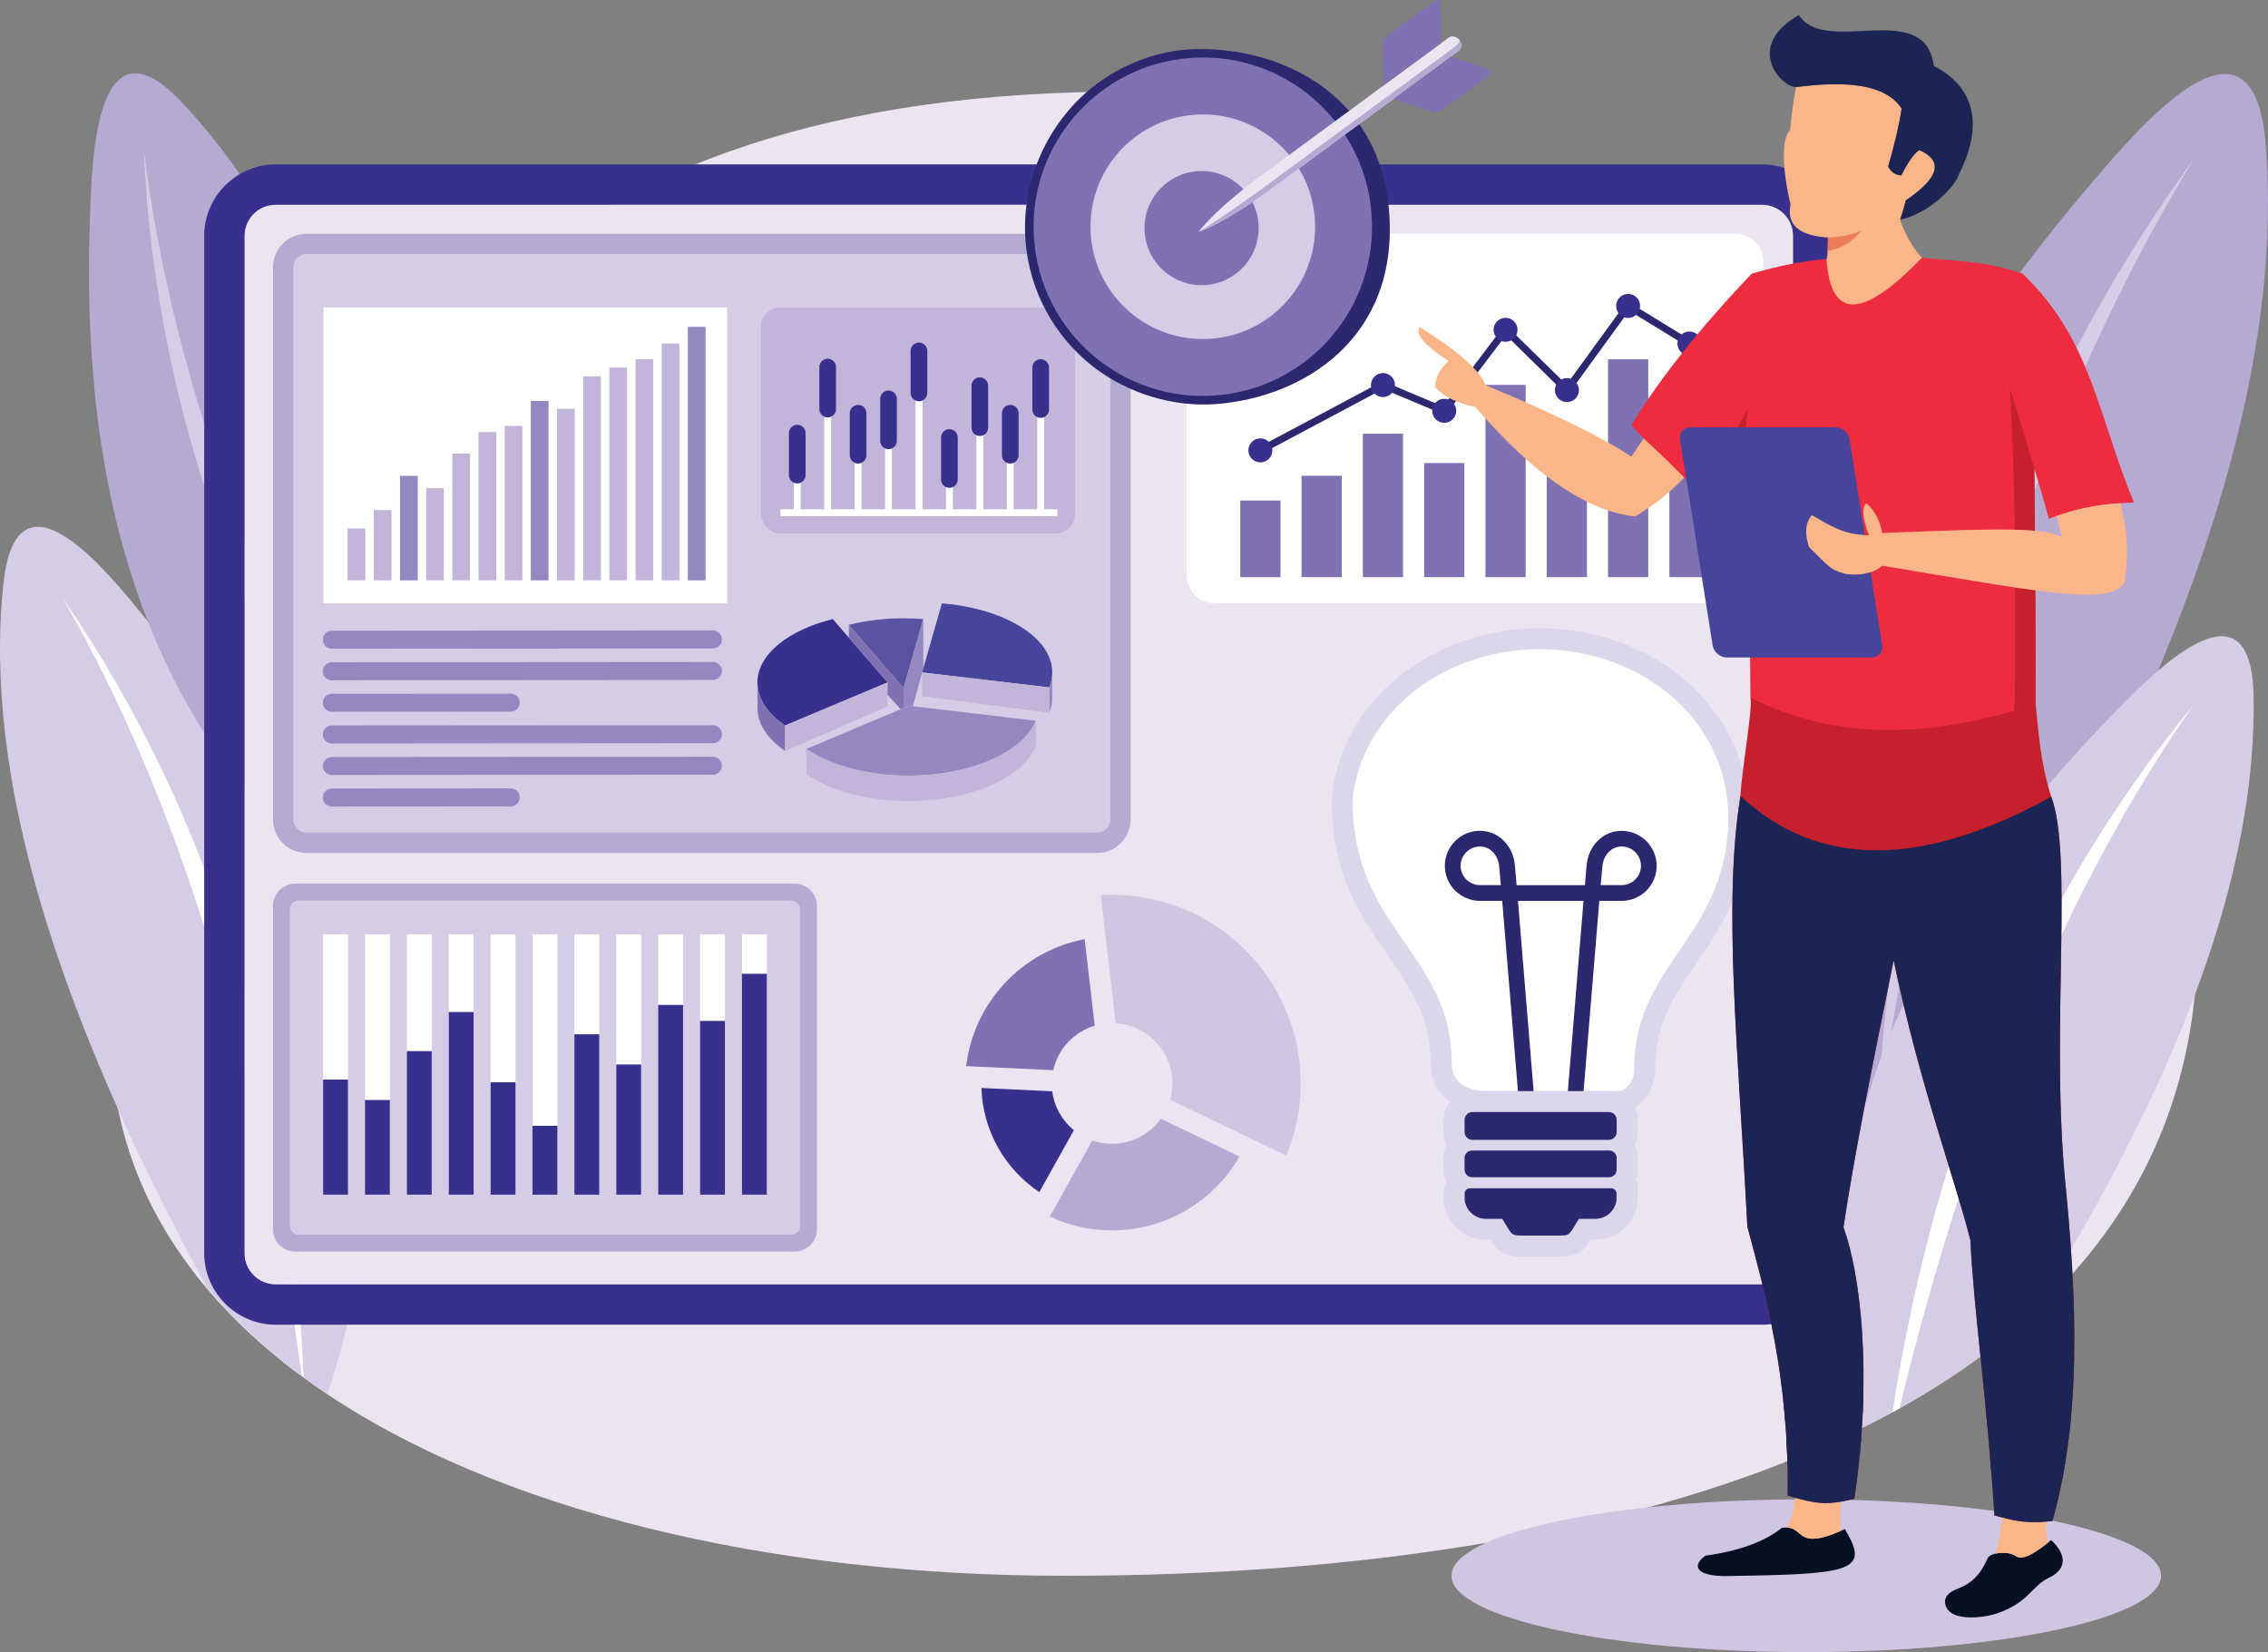 <?xml version="1.0" encoding="UTF-8"?><svg id="Layer_2" xmlns="http://www.w3.org/2000/svg" viewBox="0 0 976.36 711.23"><rect x="0" y="0" width="976.36" height="711.23" fill="#808080" stroke="none"/><defs><style>.cls-1{fill:#fab688;}.cls-1,.cls-2,.cls-3,.cls-4,.cls-5,.cls-6,.cls-7,.cls-8,.cls-9,.cls-10,.cls-11,.cls-12,.cls-13,.cls-14,.cls-15,.cls-16,.cls-17,.cls-18,.cls-19{fill-rule:evenodd;}.cls-2{fill:#ed2c3f;}.cls-20,.cls-17{fill:#9588c0;}.cls-21,.cls-5{fill:#fff;}.cls-3{fill:#5a53a2;}.cls-4,.cls-22{fill:#8071b3;}.cls-23,.cls-12{fill:#38308d;}.cls-6{fill:#ed7d57;}.cls-24,.cls-10{fill:#c2b5d9;}.cls-7{fill:#071023;}.cls-8,.cls-25{fill:#b6a9d2;}.cls-9{fill:#47459b;}.cls-11{fill:#ede4f1;}.cls-13{fill:#d1c6e2;}.cls-14{fill:#d7cce5;}.cls-15{fill:#1b2452;}.cls-16{fill:#c6202d;}.cls-18{fill:#dcd6ea;}.cls-19{fill:#2b2870;}</style></defs><g id="Layer_1-2"><g><path class="cls-11" d="M485.57,39.42c109.45,0,96.96,165.67,175.97,216.16,104.58,66.84,284.49,33.75,284.49,148.46,0,201.37-233.36,274.33-487.67,274.33S-12.94,566.69,62.78,365.85C138.5,165.01,231.26,39.42,485.57,39.42Z"/><path class="cls-8" d="M975.34,61.96c9.75,119.89-51.2,270.31-168.27,449.45-59.6-157.17-27.3-291.73,93.98-433.36,19.1-22.3,68.93-82,74.29-16.09Z"/><path class="cls-14" d="M944.48,68.41c-64.11,104.68-109.57,241.75-136.35,411.22,9.8-162.8,55.25-299.88,136.35-411.22Z"/><path class="cls-14" d="M970.15,299.65c1.48,76.29-32.27,165.27-95.8,266.62-21.77,19.74-47.85,36.56-77.31,50.7-21.16-112.96,16.03-209.89,110.97-307.83,16.9-17.44,61.09-64.18,62.15-9.5Z"/><path class="cls-5" d="M944.35,303.4c-54.05,77.14-96.27,178.11-126.65,302.91-1,.55-2,1.1-3,1.65,18.93-121.44,62.14-222.96,129.65-304.55Z"/><path class="cls-14" d="M1.46,251.3c-8.82,82.64,22.7,183.93,87.56,302.81,14.18,16.99,31.69,32.31,51.97,45.92,39.12-117.77,12.16-222.48-78.44-333.87-15.32-18.84-55.28-69.24-61.09-14.86Z"/><path class="cls-5" d="M26.84,257.27c49.87,86.24,84.23,197.89,103.08,334.95l.78,.57c-5.69-131.62-40.31-243.47-103.87-335.52Z"/><path class="cls-8" d="M78.56,44.33c68.03,72.6,105.99,201.37,122.41,377.62C81.47,350.87,33.12,247.11,38.74,92.98c.88-24.27,2.42-88.57,39.82-48.66Z"/><path class="cls-14" d="M61.9,64.39c12.37,100.78,53.5,212.92,123.39,336.44C107.83,290.37,66.7,178.22,61.9,64.39Z"/><path class="cls-13" d="M777.59,645.46c84.35,0,152.73,14.72,152.73,32.88s-68.38,32.89-152.73,32.89-152.73-14.73-152.73-32.89,68.38-32.88,152.73-32.88Z"/><path class="cls-12" d="M118.67,70.77H758.54c8.43,0,16.11,3.46,21.7,9.03l.03,.03c5.57,5.58,9.03,13.27,9.03,21.7v438c0,8.43-3.45,16.1-9.03,21.69l-.03,.03c-5.59,5.58-13.27,9.03-21.7,9.03H118.67c-8.43,0-16.11-3.45-21.7-9.03l-.03-.03c-5.57-5.59-9.03-13.26-9.03-21.69V101.52c0-8.43,3.45-16.11,9.03-21.7l.03-.03c5.59-5.57,13.27-9.03,21.7-9.03h0Zm639.87,17.42H118.67c-3.68,0-7.02,1.49-9.42,3.89l-.03,.03c-2.4,2.4-3.89,5.74-3.89,9.42v438c0,3.68,1.49,7.01,3.89,9.41l.03,.03c2.4,2.4,5.74,3.89,9.42,3.89H758.54c3.68,0,7.02-1.49,9.41-3.89l.04-.03c2.4-2.4,3.89-5.74,3.89-9.41V101.52c0-3.68-1.49-7.02-3.89-9.42l-.04-.03c-2.4-2.4-5.73-3.89-9.41-3.89Z"/><path class="cls-11" d="M758.54,88.18H118.67c-3.68,0-7.02,1.49-9.42,3.89l-.03,.03c-2.4,2.4-3.89,5.74-3.89,9.42v438c0,3.68,1.49,7.01,3.89,9.41l.03,.03c2.4,2.4,5.74,3.89,9.42,3.89H758.54c3.68,0,7.02-1.49,9.41-3.89l.04-.03c2.4-2.4,3.89-5.74,3.89-9.41V101.52c0-3.68-1.49-7.02-3.89-9.42l-.04-.03c-2.4-2.4-5.73-3.89-9.41-3.89Z"/><path class="cls-8" d="M131.92,100.65H472.32c7.93,0,14.39,6.45,14.39,14.39v237.75c0,7.94-6.46,14.4-14.39,14.4H131.92c-7.93,0-14.39-6.46-14.39-14.4V115.04c0-7.94,6.46-14.39,14.39-14.39Z"/><path class="cls-14" d="M131.92,109.37H472.32c3.11,0,5.66,2.55,5.66,5.66v237.75c0,3.11-2.55,5.66-5.66,5.66H131.92c-3.11,0-5.66-2.55-5.66-5.66V115.04c0-3.11,2.54-5.66,5.66-5.66Z"/><rect class="cls-21" x="139.26" y="132.33" width="173.76" height="127.42"/><rect class="cls-24" x="149.66" y="227.5" width="7.62" height="22.34"/><rect class="cls-24" x="160.93" y="219.58" width="7.62" height="30.27"/><rect class="cls-20" x="172.2" y="204.86" width="7.62" height="44.99"/><rect class="cls-24" x="183.46" y="210.14" width="7.62" height="39.7"/><rect class="cls-24" x="194.73" y="195.27" width="7.62" height="54.57"/><rect class="cls-24" x="205.99" y="185.99" width="7.62" height="63.85"/><rect class="cls-24" x="217.26" y="183.35" width="7.62" height="66.5"/><rect class="cls-20" x="228.53" y="172.59" width="7.62" height="77.25"/><rect class="cls-24" x="239.79" y="175.99" width="7.62" height="73.86"/><rect class="cls-24" x="251.06" y="162.02" width="7.62" height="87.82"/><rect class="cls-24" x="262.33" y="158.25" width="7.62" height="91.59"/><rect class="cls-24" x="273.59" y="154.67" width="7.62" height="95.18"/><rect class="cls-24" x="284.86" y="147.88" width="7.62" height="101.97"/><rect class="cls-20" x="296.12" y="140.71" width="7.62" height="109.14"/><rect class="cls-24" x="327.61" y="132.33" width="135.17" height="97.27" rx="8.19" ry="8.19"/><polygon class="cls-5" points="336.03 219.25 341.74 219.25 341.74 195.48 344.69 195.48 344.69 219.25 354.84 219.25 354.84 167.07 357.79 167.07 357.79 219.25 367.94 219.25 367.94 186.93 370.89 186.93 370.89 219.25 381.04 219.25 381.04 180.75 383.99 180.75 383.99 219.25 394.14 219.25 394.14 160.12 397.09 160.12 397.09 219.25 407.24 219.25 407.24 197.38 410.19 197.38 410.19 219.25 420.34 219.25 420.34 175.06 423.29 175.06 423.29 219.25 433.44 219.25 433.44 186.93 436.38 186.93 436.38 219.25 446.54 219.25 446.54 167.27 449.48 167.27 449.48 219.25 455.19 219.25 455.19 222.2 449.48 222.2 446.54 222.2 436.38 222.2 433.44 222.2 423.29 222.2 420.34 222.2 410.19 222.2 407.24 222.2 397.09 222.2 394.14 222.2 383.99 222.2 381.04 222.2 370.89 222.2 367.94 222.2 357.79 222.2 354.84 222.2 344.69 222.2 341.74 222.2 336.03 222.2 336.03 219.25"/><path class="cls-12" d="M356.31,154.43h0c1.98,0,3.59,1.62,3.59,3.59v18.08c0,1.97-1.62,3.6-3.59,3.6h0c-1.98,0-3.59-1.62-3.59-3.6v-18.08c0-1.97,1.62-3.59,3.59-3.59h0Zm91.7,.21h0c1.97,0,3.59,1.62,3.59,3.59v18.08c0,1.97-1.62,3.59-3.59,3.59h0c-1.98,0-3.6-1.62-3.6-3.59v-18.08c0-1.97,1.62-3.59,3.6-3.59h0Zm-13.1,19.65h0c1.97,0,3.59,1.62,3.59,3.6v18.08c0,1.97-1.62,3.59-3.59,3.59h0c-1.98,0-3.59-1.62-3.59-3.59v-18.08c0-1.98,1.62-3.6,3.59-3.6h0Zm-13.1-11.86h0c1.97,0,3.59,1.62,3.59,3.6v18.08c0,1.97-1.62,3.59-3.59,3.59h0c-1.98,0-3.59-1.62-3.59-3.59v-18.08c0-1.97,1.62-3.6,3.59-3.6h0Zm-13.1,22.32h0c1.97,0,3.59,1.62,3.59,3.6v18.08c0,1.97-1.62,3.59-3.59,3.59h0c-1.98,0-3.59-1.62-3.59-3.59v-18.08c0-1.98,1.62-3.6,3.59-3.6h0Zm-26.2-16.63h0c1.98,0,3.59,1.62,3.59,3.59v18.08c0,1.97-1.62,3.59-3.59,3.59h0c-1.98,0-3.59-1.62-3.59-3.59v-18.08c0-1.97,1.62-3.59,3.59-3.59h0Zm13.1-20.64h0c1.97,0,3.59,1.62,3.59,3.59v18.08c0,1.98-1.62,3.6-3.59,3.6h0c-1.98,0-3.59-1.62-3.59-3.6v-18.08c0-1.97,1.62-3.59,3.59-3.59h0Zm-26.2,26.81h0c1.98,0,3.59,1.62,3.59,3.6v18.08c0,1.97-1.62,3.59-3.59,3.59h0c-1.98,0-3.59-1.62-3.59-3.59v-18.08c0-1.98,1.62-3.6,3.59-3.6h0Zm-26.2,8.56h0c1.98,0,3.59,1.62,3.59,3.6v18.08c0,1.97-1.62,3.59-3.59,3.59h0c-1.97,0-3.59-1.62-3.59-3.59v-18.08c0-1.98,1.62-3.6,3.59-3.6Z"/><path class="cls-17" d="M445.94,310.28l-54.7-6.44-44.12,18.56c10.25,7.02,26.2,11.53,44.12,11.51,26.79-.02,49.18-10.14,54.7-23.63Z"/><path class="cls-12" d="M337.97,312.34l44.11-18.57-23.57-27.27c-19.16,4.79-32.44,15.22-32.44,27.31,0,7,4.44,13.42,11.89,18.52Z"/><path class="cls-9" d="M396.98,289.49l54.7,6.44c.85-2.09,1.3-4.26,1.3-6.49,0-15.06-20.61-27.51-47.51-29.69l-8.5,29.74Z"/><path class="cls-3" d="M388.99,296.25l8.49-29.73c-2.77-.23-5.61-.34-8.49-.34-8.42,0-16.41,1.01-23.57,2.8l23.57,27.27Z"/><path class="cls-4" d="M337.97,312.34c-7.45-5.1-11.89-11.53-11.89-18.52v10.95c0,6.99,4.44,13.42,11.89,18.52v-10.95Z"/><path class="cls-10" d="M445.94,310.28c-5.52,13.49-27.92,23.61-54.7,23.63-17.91,.02-33.86-4.48-44.12-11.51v10.95c10.25,7.02,26.2,11.52,44.12,11.51,26.79-.02,49.18-10.14,54.7-23.64v-10.94Z"/><path class="cls-17" d="M451.69,295.93v10.95c.85-2.09,1.3-4.26,1.3-6.49v-10.95c0,2.23-.45,4.4-1.3,6.49Z"/><polygon class="cls-10" points="451.69 295.93 396.98 289.49 396.98 299.72 451.69 306.88 451.69 295.93"/><polygon class="cls-10" points="337.97 323.29 382.09 304.15 382.09 293.77 337.97 312.34 337.97 323.29"/><polygon class="cls-17" points="392.97 304.04 396.98 289.54 396.98 289.49 397.48 287.76 397.48 266.52 388.99 296.25 388.99 304.79 391.24 303.84 392.97 304.04"/><polygon class="cls-4" points="388.99 296.25 365.42 268.98 365.42 274.49 382.09 293.77 382.09 299.14 387.77 305.3 388.99 304.79 388.99 296.25"/><path class="cls-17" d="M219.87,306.38l-77.03,.05c-2.13,0-3.87-1.74-3.87-3.88h0c0-2.13,1.74-3.88,3.87-3.88l77.03-.05c2.13,0,3.87,1.74,3.87,3.87h0c0,2.13-1.75,3.88-3.87,3.88h0Zm87.04-27.23l-164.07,.12c-2.13,0-3.87-1.74-3.87-3.88h0c0-2.13,1.74-3.88,3.87-3.88l164.07-.12c2.13,0,3.88,1.74,3.88,3.88h0c0,2.13-1.74,3.88-3.88,3.88h0Zm0,13.58l-164.07,.12c-2.13,0-3.87-1.74-3.87-3.88h0c0-2.13,1.74-3.88,3.87-3.88l164.07-.12c2.13,0,3.88,1.74,3.88,3.88h0c0,2.13-1.74,3.88-3.88,3.88Z"/><path class="cls-17" d="M219.87,347.16l-77.03,.05c-2.13,0-3.87-1.74-3.87-3.87h0c0-2.13,1.74-3.88,3.87-3.88l77.03-.05c2.13,0,3.87,1.74,3.87,3.88h0c0,2.13-1.75,3.88-3.87,3.88h0Zm87.04-27.23l-164.07,.12c-2.13,0-3.87-1.74-3.87-3.87h0c0-2.13,1.74-3.88,3.87-3.88l164.07-.11c2.13,0,3.88,1.74,3.88,3.87h0c0,2.13-1.74,3.88-3.88,3.88h0Zm0,13.58l-164.07,.12c-2.13,0-3.87-1.74-3.87-3.87h0c0-2.13,1.74-3.88,3.87-3.88l164.07-.11c2.13,0,3.88,1.74,3.88,3.87h0c0,2.13-1.74,3.88-3.88,3.88Z"/><path class="cls-21" d="M522.73,100.64h224.41c6.57,0,11.9,5.33,11.9,11.9V247.73c0,6.57-5.33,11.9-11.9,11.9h-224.42c-6.56,0-11.89-5.33-11.89-11.89V112.54c0-6.57,5.33-11.9,11.9-11.9Z"/><polygon class="cls-19" points="541.86 192.54 595.28 164.08 621.24 174.98 647.96 139.67 674.36 165.6 700.5 129.66 728.09 146.58 726.49 149.19 701.31 133.74 674.75 170.27 648.3 144.28 622.24 178.72 595.43 167.46 543.3 195.23 541.86 192.54"/><rect class="cls-22" x="533.93" y="215.48" width="17.3" height="32.98"/><rect class="cls-22" x="560.31" y="204.82" width="17.31" height="43.64"/><rect class="cls-22" x="586.7" y="186.73" width="17.3" height="61.73"/><rect class="cls-22" x="613.09" y="199.33" width="17.3" height="49.13"/><rect class="cls-22" x="639.48" y="165.69" width="17.3" height="82.77"/><rect class="cls-22" x="665.86" y="194.78" width="17.31" height="53.68"/><rect class="cls-22" x="692.25" y="154.68" width="17.31" height="93.78"/><rect class="cls-22" x="718.64" y="166.98" width="17.3" height="81.48"/><path class="cls-12" d="M542.58,188.71c2.85,0,5.17,2.32,5.17,5.17s-2.32,5.17-5.17,5.17-5.17-2.31-5.17-5.17,2.32-5.17,5.17-5.17Z"/><circle class="cls-23" cx="595.35" cy="165.77" r="5.17" transform="translate(428.65 760.86) rotate(-89.91)"/><path class="cls-12" d="M621.74,171.68c2.86,0,5.17,2.31,5.17,5.17s-2.31,5.17-5.17,5.17-5.17-2.32-5.17-5.17,2.32-5.17,5.17-5.17Z"/><path class="cls-12" d="M648.13,136.81c2.85,0,5.17,2.31,5.17,5.17s-2.32,5.17-5.17,5.17-5.17-2.32-5.17-5.17,2.32-5.17,5.17-5.17Z"/><path class="cls-12" d="M674.55,162.76c2.85,0,5.17,2.31,5.17,5.17s-2.32,5.17-5.17,5.17-5.17-2.32-5.17-5.17,2.31-5.17,5.17-5.17Z"/><path class="cls-12" d="M700.9,126.53c2.86,0,5.17,2.31,5.17,5.17s-2.31,5.17-5.17,5.17-5.17-2.32-5.17-5.17,2.32-5.17,5.17-5.17Z"/><path class="cls-12" d="M727.29,142.71c2.86,0,5.17,2.32,5.17,5.17s-2.31,5.17-5.17,5.17-5.17-2.32-5.17-5.17,2.32-5.17,5.17-5.17Z"/><path class="cls-5" d="M681.5,296.93l29.86,.11c2.26,0,4.1,1.86,4.1,4.11v29.86c0,2.25-1.84,4.09-4.1,4.08l-29.86-.11c-2.26,0-4.1-1.85-4.1-4.11v-29.86c0-2.25,1.84-4.09,4.1-4.08Z"/><path class="cls-18" d="M699.2,478.54c-1.26,.15-2.51,.21-3.78,.21h-55.67c-12.71,0-23.88-7.25-23.88-20.95v-1.42c-.22-12.94-4.16-23.03-10.9-33.88-6.09-9.82-13.23-18.81-18.94-28.92-7.4-13.11-11.57-26.3-12.54-41.38-.25-3.98-.23-7.98,.09-11.96l.03-.37,.06-.36c7.03-42.85,47.46-69.06,89.2-69.06,29.13,0,58.35,12.63,75.65,36.57,10.72,14.83,15.57,32.35,14.42,50.58-.91,14.46-4.8,27.19-11.76,39.84-5.37,9.76-12.08,18.42-17.9,27.85-6.61,10.72-10.5,20.61-10.72,33.23v1.53c0,7.39-3.49,13.73-9.91,17.38l-1.61,.92-1.85,.2Z"/><path class="cls-5" d="M698.19,469.55c-.89,.1-1.82,.15-2.76,.15h-55.67c-8.15,0-14.82-3.74-14.82-11.9v-1.58c-.77-43.83-39.28-56.12-42.4-104.61-.24-3.64-.2-7.19,.08-10.66,6.03-36.77,40.98-61.47,80.26-61.47,44.75,0,83.9,32.06,81.03,77.53-2.96,47.04-39.66,58.96-40.39,101.49v1.53c0,4.53-2.09,7.66-5.33,9.51Z"/><path class="cls-18" d="M622.76,492.95c-.85-1.69-1.34-3.6-1.34-5.61v-5.23c0-6.85,5.58-12.43,12.43-12.43h58.74c6.85,0,12.43,5.58,12.43,12.43v5.23c0,2.01-.48,3.92-1.34,5.61,.85,1.67,1.34,3.56,1.34,5.57v5.03c0,1.73-.36,3.38-1.01,4.88l.96,.7v7.72l-.04,.44c-.92,9.31-8.8,16.46-18.16,16.46h-1.96l-.09,.15c-3.29,5.38-7.11,7.07-13.24,7.07h-16.53c-6.14,0-9.94-1.68-13.24-7.07l-.09-.15h-1.96c-9.22,0-17.03-6.95-18.11-16.1l-.06-.53v-4.82l.25-1.03c.21-.86,.5-1.68,.88-2.44-.77-1.6-1.2-3.4-1.2-5.29v-5.03c0-2.01,.48-3.9,1.34-5.57Z"/><path class="cls-19" d="M695.92,516.41c-.46,4.64-4.4,8.29-9.15,8.29h-7.04l-2.74,4.47c-1.57,2.57-2.5,2.74-5.51,2.74h-16.54c-3.02,0-3.93-.16-5.51-2.74l-2.74-4.47h-7.04c-4.68,0-8.58-3.56-9.12-8.11v-3.21c.25-1.05,1.2-1.83,2.32-1.83h60.72c1.13,0,2.08,.79,2.32,1.85,.02,.09-.04,.3,.02,.34v2.68h0Zm-62.2-21.13h59c1.78,0,3.24,1.46,3.24,3.24v5.03c0,1.78-1.46,3.24-3.24,3.24h-59c-1.78,0-3.24-1.46-3.24-3.24v-5.03c0-1.78,1.46-3.24,3.24-3.24h0Zm.14-16.55h58.74c1.85,0,3.37,1.52,3.37,3.37v5.23c0,1.85-1.52,3.37-3.37,3.37h-58.74c-1.85,0-3.37-1.52-3.37-3.37v-5.23c0-1.85,1.52-3.37,3.37-3.37Z"/><path class="cls-19" d="M653.46,469.7l-6.77-81.89h-9.61c-4.15,0-7.92-1.7-10.65-4.42h0c-2.74-2.74-4.44-6.51-4.44-10.65s1.7-7.92,4.43-10.66c2.73-2.73,6.5-4.42,10.65-4.42s7.65,1.64,10.3,4.29c2.69,2.69,4.41,6.43,4.77,10.51l.75,8.6h29.4l.75-8.6c.35-4.07,2.08-7.81,4.77-10.5,2.65-2.65,6.2-4.29,10.29-4.29s7.91,1.7,10.65,4.44h0c2.73,2.72,4.43,6.49,4.43,10.65s-1.7,7.92-4.43,10.65c-2.73,2.73-6.5,4.42-10.65,4.42h-9.61l-6.77,81.89h-6.77l6.74-81.89h-28.22l6.74,81.89h-6.77Zm-7.36-88.66l-.7-8.02c-.22-2.48-1.23-4.72-2.81-6.3-1.42-1.42-3.33-2.3-5.51-2.3s-4.36,.93-5.86,2.44c-1.51,1.51-2.44,3.58-2.44,5.87s.93,4.37,2.43,5.86h.01c1.5,1.5,3.58,2.45,5.86,2.45h9.02Zm43,0h9.02c2.28,0,4.36-.94,5.87-2.45,1.5-1.51,2.44-3.58,2.44-5.86s-.94-4.36-2.44-5.87h0c-1.5-1.51-3.57-2.44-5.87-2.44s-4.08,.88-5.5,2.3c-1.58,1.58-2.6,3.82-2.82,6.3l-.7,8.02Z"/><path class="cls-4" d="M453.4,460.71l-37.46-1.75c3.24-27.49,24.11-49.58,51-54.66l4.33,37.26c-8.91,2.67-15.8,10-17.86,19.15Z"/><path class="cls-8" d="M451.93,523.73l18.29-32.75c2.67,.92,5.53,1.42,8.51,1.42,8.67,0,16.35-4.25,21.07-10.78l33.8,16.27c-10.91,18.99-31.4,31.78-54.87,31.78-9.58,0-18.66-2.13-26.8-5.94Z"/><path class="cls-12" d="M462.3,486.55l-14.89,26.66c-14.56-9.76-24.3-26.15-24.93-44.84l30.5,1.42c.87,6.74,4.32,12.67,9.32,16.76Z"/><path class="cls-13" d="M503.75,473.43c.62-2.23,.95-4.58,.95-7,0-13.82-10.79-25.11-24.4-25.92l-6.41-55.16c1.6-.09,3.21-.14,4.83-.14,44.86,0,81.22,36.36,81.22,81.22,0,11.01-2.19,21.51-6.16,31.08l-50.05-24.09Z"/><path class="cls-25" d="M127.14,380.4h214.95c5.3,0,9.61,4.31,9.61,9.61v139.19c0,5.31-4.31,9.61-9.61,9.61H127.14c-5.31,0-9.61-4.31-9.61-9.61v-139.19c0-5.3,4.31-9.61,9.61-9.61Z"/><path class="cls-14" d="M128.63,387.68h211.96c2.11,0,3.83,1.72,3.83,3.82v136.21c0,2.1-1.72,3.82-3.83,3.82H128.63c-2.11,0-3.83-1.72-3.83-3.82v-136.21c0-2.11,1.72-3.82,3.83-3.82Z"/><path class="cls-5" d="M139.11,402.2h10.71v112.11h-10.71v-112.11h0Zm180.29,0h10.72v112.11h-10.72v-112.11h0Zm-18.03,0h10.71v112.11h-10.71v-112.11h0Zm-18.03,0h10.71v112.11h-10.71v-112.11h0Zm-18.03,0h10.71v112.11h-10.71v-112.11h0Zm-18.03,0h10.71v112.11h-10.71v-112.11h0Zm-18.03,0h10.71v112.11h-10.71v-112.11h0Zm-18.03,0h10.71v112.11h-10.71v-112.11h0Zm-18.03,0h10.71v112.11h-10.71v-112.11h0Zm-18.03,0h10.71v112.11h-10.71v-112.11h0Zm-18.03,0h10.71v112.11h-10.71v-112.11Z"/><path class="cls-12" d="M139.11,464.75h10.71v49.55h-10.71v-49.55h0Zm180.29-45.53h10.72v95.08h-10.72v-95.08h0Zm-18.03,20.28h10.71v74.8h-10.71v-74.8h0Zm-18.03-6.88h10.71v81.69h-10.71v-81.69h0Zm-18.03,25.64h10.71v56.05h-10.71v-56.05h0Zm-18.03-13.01h10.71v69.06h-10.71v-69.06h0Zm-18.03,39.41h10.71v29.65h-10.71v-29.65h0Zm-18.03-18.75h10.71v48.4h-10.71v-48.4h0Zm-18.03-30.23h10.71v78.63h-10.71v-78.63h0Zm-18.03,16.83h10.71v61.79h-10.71v-61.79h0Zm-18.03,21.04h10.71v40.75h-10.71v-40.75Z"/><path class="cls-1" d="M833.87,114.3c-3.73,.27-7.31-4.15-8.35-5.47-3.96-5.02-6.49-10.93-7.51-14.24,.77-2.2,1.58-4.98,2.42-8.33,14.35-9.74,16.31-16.96,5.88-21.64-2.1,1.19-4.71,4.81-7.82,10.89-2.48-.1-4.37-1.37-5.66-3.82,2.96-10.26,4.89-18.59,5.79-25-7.07-10.51-23.61-12-45.5-9.17-1.01,5.82-1.85,12-2.5,18.52-3.87,3.56-3.37,16.79,.2,32.02-1.78,8.66,3.57,13.39,16.05,14.18,.12,2.09-.07,4.5-.11,5.97-.03,1.33-.08,3.92-1.47,4.33l-2.31,.58c.23,30.98,16.09,36.93,50.89,1.19Z"/><path class="cls-15" d="M773.12,37.52c21.89-2.84,38.43-1.34,45.5,9.17-.9,6.41-2.82,14.74-5.78,25,1.28,2.44,3.17,3.72,5.65,3.82,3.11-6.08,5.72-9.7,7.82-10.89,10.43,4.68,8.47,11.89-5.88,21.64-.84,3.36-1.65,6.13-2.42,8.34,12.91-2.89,23.71-14.44,25.23-19.44,15.06-29.68-1.74-42.21-10.72-46.78-3.97-29.39-46.81-3.97-58.08-21.91-23.58,13.45-7.94,30.8-1.32,31.06Z"/><path class="cls-6" d="M801.25,99.22c-3.5,1.73-8.29,2.74-14.38,3.01,.12,2.07,.03,4.44-.1,5.91,6.12-1.18,10.95-4.15,14.48-8.92Z"/><path class="cls-7" d="M859.97,694.48c13.6-4.79,14.69-11.79,22.02-15.22,7.38-3.45,8.23-9.59,1.01-16.25-5.33,4.26-11.94,9.49-15.44,6.72-2.34-1.85-10.27-1.73-11.84,.97-6.91,16.06-16.52,10.97-18.41,18.27-.22,9.73,16.43,7.71,22.67,5.51Z"/><path class="cls-7" d="M742.14,678.51c23.95-.38,41.85-.67,50.12-3.28,8.92-2.82,7.08-8.26,1.95-16.97-22.57,10.38-16.56-2.13-27.11-.54-7.42,5.97-18.41,9.97-32.95,12-6.15,4.54-3.66,8.58,8,8.78Z"/><path class="cls-2" d="M754.1,117.81c11.95-3.47,22.69-5.57,32.2-6.31,1.72,26.26,15.42,26.08,41.1-.55,24.73,2.08,29.57,2.4,43.29,6.85,29.69,28.36,32.42,61.09,47.94,98.49-17.18,.77-24.89,2.84-36.57,7-2.51-8.96-4.61-16.18-6.3-21.64,.47,49.33,.66,83.12,.54,101.39-56.83,22.51-103.64,14.81-122.76-2.74-.26-43.84-.63-78.55-1.09-104.12-6.8,8.02-13.1,14.22-18.91,18.63-13.93-15.97-23.37-22.4-31.27-31.82,17.49-28.72,42.55-55.44,51.82-65.17Z"/><path class="cls-1" d="M639.58,165.85c29.85,12.41,50.75,22.65,62.71,30.75l5.31-7.86c4.94,4.94,10.57,9.79,17.45,16.83-6.36,6.66-13.18,12.13-21.13,16.75-20.74-2.22-43.67-17.93-68.79-47.13-7.81-1.56-13.56-4.39-17.24-8.49-.2-3.76,1.7-7.53,5.69-11.31-10.41-6.78-14.55-11.64-12.43-14.57,16.32,10.09,25.8,18.43,28.44,25.02Z"/><path class="cls-16" d="M753.55,300.29c1.12,4.27-3.53,29.31-4.3,42.38-7.56,46.64-1.08,107.34,2.98,185.4,7.28,27.5,18.03,64.16,17.33,115.76,12.68,3.88,17.27,4.27,28.71,1.37,8-53.84,2.54-96.96-4.68-116.88,4.63-30.78,11.54-65.23,21.6-114.92,11.33,54.15,26.5,94.34,33.06,120.57,1.3,29.23,7.21,68.69,10.3,118.37,9.41,2.84,15.27,3.65,25.04,2.46,12.68-45.66,10.55-95.35,5.18-149.06-5.71-64.57,3.71-137.48-5.72-162.76-4.82-14.97-5.44-28.27-6.74-39.93-47.41,15.78-88.33,14.87-122.76-2.74Z"/><path class="cls-16" d="M867.57,252.93c3.04,.46,5.92,.85,8.63,1.22,.14,21.75,.18,38.05,.11,48.89-2.69,1.2-6.46,2.58-9.4,2.93,.02-1.4,.45-4.62,.47-6,.19-16.63,.25-32.31,.19-47.04h0Zm-138.94-43.59c8.37-6.97,16.33-18.28,23.89-33.94-.85,5.45-1.19,12.76-1.02,21.9-6.44,7.47-12.42,13.3-17.96,17.51-1.7-1.95-3.34-3.77-4.92-5.46h0Zm136.58-42.42c3.68,11.86,7.21,23.44,10.56,34.73,.09,9.53,.17,18.48,.25,26.86-2.44-.23-5.29-.38-8.67-.46-.35-23.15-1.06-43.53-2.13-61.12Z"/><path class="cls-9" d="M790.19,183.98h-62.56c-2.87,0-4.84,2.35-4.39,5.21l14.04,88.63c.46,2.87,3.17,5.21,6.04,5.21h62.56c2.87,0,4.84-2.35,4.39-5.21l-14.04-88.63c-.45-2.87-3.17-5.21-6.04-5.21Z"/><path class="cls-1" d="M912.87,216.62c2.71,10.98,3.83,21.01,1.62,34.32-6.75,9.8-34,4.33-104.16-7.4-2.51,2.3-7.72,4.58-15.62,3.56-7.34-1.83-7.69-3.74-15.92-11.51-2-6.04-1.59-10.65,1.23-13.84,9.27,5.46,14.15,8.36,24.58,8.7-2.78-7.15-3.2-11.77-1.26-13.85,3.56,2.86,5.88,7.15,6.96,12.88,55.31-2.4,69.89-2.09,77.26,1.78-.8-3.47-1.5-6.52-2.12-9.16,8.61-2.93,15.62-4.64,27.43-5.49Z"/><path class="cls-1" d="M792.62,646.45c-.56,4.7-.65,8.91-.25,12.64-18.88,8.21-15.68-1.27-23.22-1.5,1.9-3.34,3.12-7.6,3.69-12.79,8.24,2.36,12.92,2.89,19.78,1.65h0Zm88,8.65c0,3.42,.33,6.43,1,9.02-5.05,3.99-10.86,8.16-14.06,5.62-1.54-1.21-5.49-1.58-8.46-.92,1.23-4.13,2.19-9.3,2.9-15.5,6.62,1.78,11.71,2.38,18.62,1.79Z"/><path class="cls-15" d="M749.26,342.67c33.34,31.09,77.94,31.19,133.79,.29,9.43,25.29,0,98.2,5.72,162.76,5.37,53.71,7.5,103.4-5.18,149.06-1.03,.13-2.02,.23-2.98,.31-6.92,.59-12.01,0-18.62-1.79-1.1-.29-2.24-.62-3.43-.98-3.09-49.68-9-89.14-10.3-118.37-6.56-26.23-21.73-66.42-33.06-120.57-10.06,49.69-16.97,84.14-21.6,114.92,7.23,19.91,12.69,63.03,4.68,116.88-2.08,.53-3.94,.95-5.66,1.26-6.86,1.24-11.55,.7-19.78-1.65-1.03-.3-2.12-.62-3.27-.97,.7-51.59-10.05-88.25-17.33-115.76-4.07-78.06-10.54-138.76-2.98-185.4Z"/><path class="cls-15" d="M801.89,608.19c-12.17,3.31-23.31,4.31-33.42,2.99-.22-2.67-.46-5.29-.74-7.87,11.09,1.44,22.56,.7,34.4-2.23-.06,2.33-.14,4.7-.25,7.1h0Zm88.9,9.26c-13.24,1.59-24.95,.71-35.16-2.62-.25-2.78-.52-5.52-.77-8.21,11.45,3.74,23.68,5.01,36.67,3.83-.22,2.34-.46,4.68-.74,7h0Zm-33.45,17.48c-.21-2.76-.43-5.47-.66-8.16,10.22,2.8,21.03,3.7,32.43,2.69-.39,2.37-.81,4.73-1.26,7.08-11.28,1.27-21.45,.74-30.52-1.61h0Zm-88.28-15.22c10.31,1.71,21.03,1.52,32.16-.56-.18,2.36-.39,4.74-.62,7.15-11.37,2.4-21.76,2.83-31.18,1.29-.09-2.67-.21-5.29-.35-7.88Z"/><path class="cls-19" d="M512.25,21.24c35.96-1.81,81.92,17.1,85.8,70.52,3.89,53.43-36.4,79.33-74.7,82.2-18.16,1.36-37.71-4.48-52.67-16.06-16.58-12.84-27.71-32.61-29.24-54.75-1.7-24.45,8.73-47.93,26.13-63.32,12.62-11.16,29.56-17.84,44.68-18.59Z"/><path class="cls-4" d="M512.52,24.94c40.13-2.92,75.02,27.25,77.94,67.37,2.92,40.12-27.25,75.02-67.37,77.94-40.13,2.92-75.02-27.25-77.94-67.37-2.92-40.12,27.24-75.02,67.37-77.94Z"/><path class="cls-14" d="M514.29,49.38c26.63-1.93,49.79,18.09,51.73,44.72,1.94,26.63-18.08,49.79-44.71,51.73-26.63,1.93-49.79-18.08-51.73-44.72-1.93-26.63,18.08-49.79,44.72-51.73Z"/><path class="cls-4" d="M515.5,73.69c13.54-.99,25.31,9.19,26.29,22.73,.99,13.53-9.19,25.31-22.73,26.29-13.54,.99-25.31-9.19-26.29-22.73-.98-13.54,9.19-25.31,22.73-26.29Z"/><path class="cls-11" d="M516.01,99.82c11.45-4.1,28.3-16.38,30.96-18.33,29.81-21.93,51.07-37.57,80.87-59.49,1.4-1.03,1.6-3.18,.43-4.76h0c-1.17-1.59-3.27-2.04-4.67-1.01-29.81,21.93-51.07,37.57-80.87,59.49-2.66,1.95-19.39,14.4-26.72,24.1Z"/><path class="cls-8" d="M545.56,79.58l80.87-59.5c1.4-1.03,2.23-2.31,1.84-2.84,1.17,1.58,.97,3.73-.43,4.76l-3.15,2.32-6.18,4.54-6.18,4.55-6.18,4.55-6.18,4.54-52.99,38.98c-2.66,1.95-19.51,14.23-30.96,18.33,10.08-5.96,26.9-18.29,29.55-20.24Z"/><path class="cls-4" d="M599.96,42.51l16.01,5.59c1.42,.5,3.77,.02,5.23-1.05l19.81-14.57c1.25-.92,1.28-2.01,.08-2.43l-16.4-5.72-24.74,18.19Z"/><path class="cls-4" d="M595.71,36.74l-.57-16.96c-.05-1.5,1.11-3.6,2.57-4.68l19.81-14.57c1.25-.91,2.3-.62,2.34,.65l.58,17.36-24.74,18.2Z"/></g></g></svg>